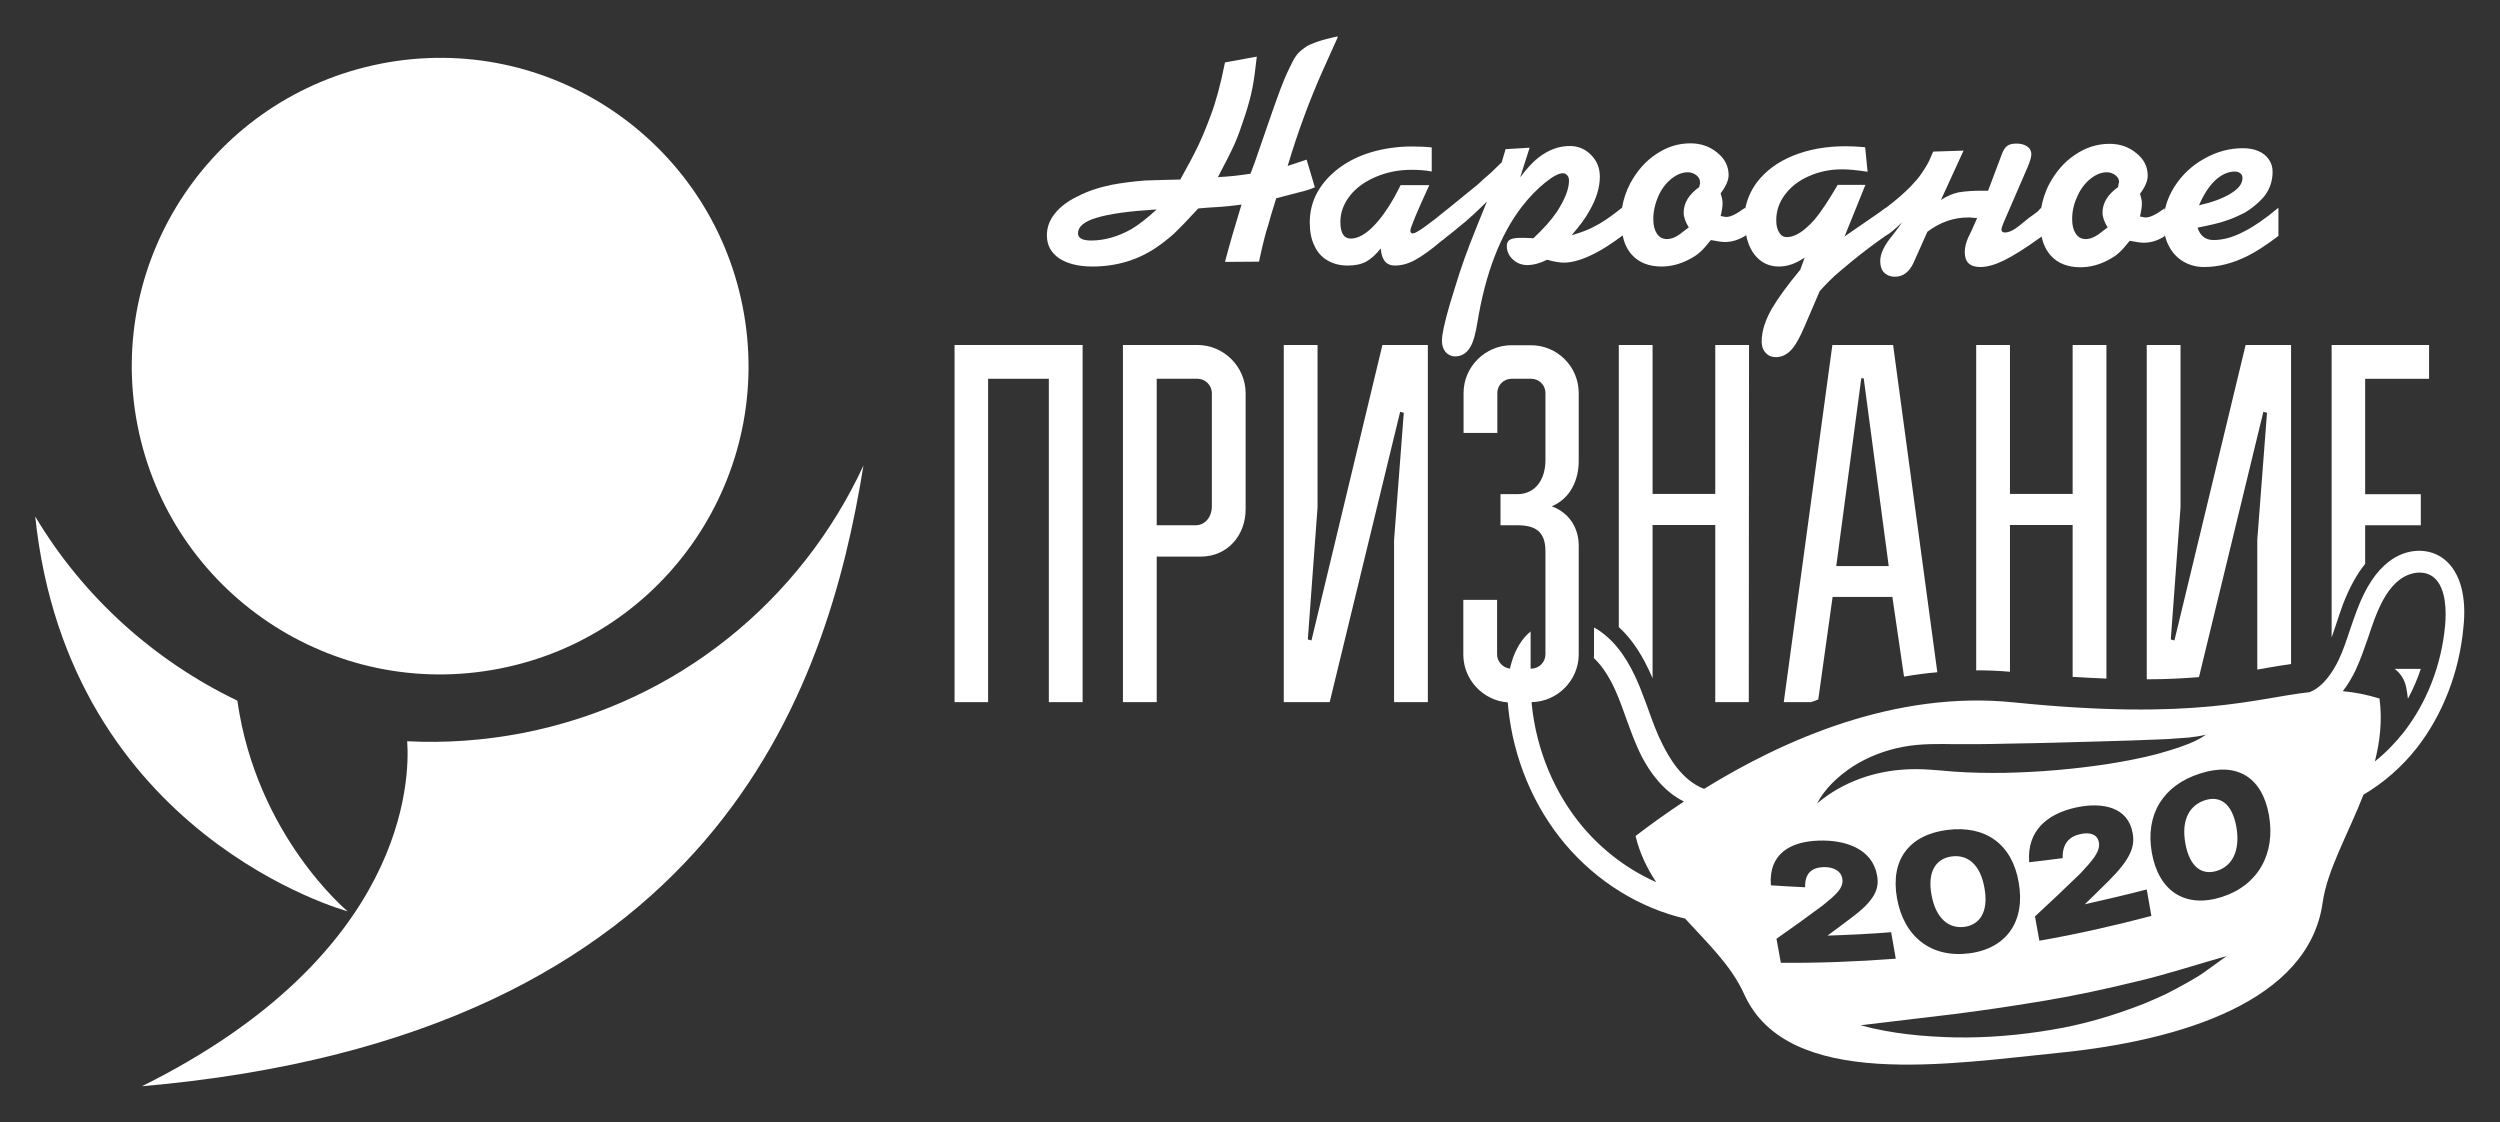 <?xml version="1.0" encoding="UTF-8"?> <!-- Generator: Adobe Illustrator 22.1.0, SVG Export Plug-In . SVG Version: 6.00 Build 0) --> <svg xmlns="http://www.w3.org/2000/svg" xmlns:xlink="http://www.w3.org/1999/xlink" id="Слой_1" x="0px" y="0px" viewBox="0 0 1029 462" style="enable-background:new 0 0 1029 462;" xml:space="preserve"><rect x="0" y="0" width="1029" height="462" fill="#333333" stroke="none"/> <style type="text/css"> .st0{fill:#FFFFFF;} </style> <g> <g> <path class="st0" d="M305.7,126.3c13.5,68.8-31.3,135.5-100.1,148.9c-68.8,13.5-135.5-31.3-149-100.1 C43.2,106.4,88,39.7,156.8,26.2C225.6,12.7,292.2,57.6,305.7,126.3z"></path> <path class="st0" d="M97.7,288.4c-33.9-16.3-63.2-42.3-83.2-75.8c13.8,131.6,128.6,162.5,128.6,162.5S105.6,344.1,97.7,288.4z"></path> <path class="st0" d="M215.2,301.7c-16,3.1-32,4.2-47.6,3.4c1.1,15.3,0,87.8-109.2,142C294.6,426.5,340.5,284,355.4,191.6 C329.9,246.7,279.3,289.2,215.2,301.7z"></path> </g> <g> <path class="st0" d="M537.8,65.7l-7.8,2.6c2.3-7.7,4.5-14.2,6.5-19.6c1.3-3.6,2.7-7.3,4.3-11.1c1.5-3.8,4.6-10.8,9.2-20.9 c0.7-1.4,0.6-1.7,0.6-1.7c-1.3,0.2-9.7,2-13.1,4.3c-3.9,2.7-4.5,4-7,9.2c-2.6,5.3-4.5,11-6.9,17.7l-7.2,20.8l-1.7,4.5 c-4.5,0.7-8.9,1.2-13.4,1.4c3-5.7,5.3-10.2,6.8-13.5c1.5-3.4,2.9-7.4,4.4-12c1.4-4.3,2.4-8.1,3-11.2c0.6-3.1,1.2-7.4,1.8-12.9 l-13.1,2.4c-1.8,9.1-3.8,16.4-5.9,21.9c-1.7,4.6-3.4,8.7-5.1,12.3c-1.7,3.6-4.2,8.3-7.4,14c-4.3,0.1-9.2,0.2-14.6,0.4 c-5,0.4-9.5,1-13.3,1.7c-5.5,1.1-10.3,2.7-14.3,4.8c-4.2,2-7.3,4.4-9.5,7.2c-2.2,2.8-3.2,5.7-3.2,8.9c0,4,1.7,7.1,5,9.4 c3.3,2.2,7.9,3.4,13.7,3.4c9.8,0,18.6-2.6,26.3-7.8c2.5-1.7,4.9-3.6,7.3-5.7c2.3-2.2,5.6-5.6,10-10.4l3.5-0.3 c4.1-0.2,8.1-0.5,12-1l2.3-0.3c-2.9,9.5-5.2,17.4-6.8,23.6l14-0.1c0.9-4.1,1.6-7.4,2.3-9.9c0.4-1.6,0.9-3.4,1.6-5.5 c0.6-2.4,1.7-5.9,3.2-10.7c5.5-1.4,8.8-2.3,10-2.6c1.8-0.4,3.8-1,5.9-1.9L537.8,65.7z M465.7,94.3c-5.5,3.1-11.1,4.7-16.6,4.7 c-3.6,0-5.4-1-5.4-3c0-2.7,2.6-4.9,7.8-6.4c5.2-1.6,13.4-2.7,24.6-3.4C472.2,89.8,468.7,92.5,465.7,94.3z"></path> <path class="st0" d="M924,95.1c-4.6,2.5-8.9,3.7-12.9,3.7c-3.3,0-5.5-1.7-6.6-5.1c5.1-1,9-1.9,11.5-2.8c2.6-0.8,5.2-2,8-3.4 c2.7-1.6,5.1-3.6,7.2-5.8c2.8-3.1,4.2-6.8,4.2-11c0-1.9-0.5-3.6-1.5-5c-1-1.5-2.4-2.7-4.3-3.5c-1.8-0.8-4-1.2-6.4-1.2 c-5.5,0-10.8,1.4-15.9,4.3c-5.1,2.8-9.2,6.7-12.2,11.4c-2.1,3.3-3.5,6.7-4.1,10.2v-1.2c-3.4,2.5-5.9,3.8-7.8,3.8h-0.4l-2-0.4 c0.5-2.1,0.8-3.9,0.8-5.4c0-1.1-0.3-2.4-0.8-3.9c2.2-2.9,3.2-5.4,3.2-7.5c0-3.6-1.5-6.7-4.6-9.2c-3.1-2.6-6.8-3.9-11.1-3.9 c-5.1,0-9.8,1.5-14.2,4.5c-4.4,2.9-7.9,7-10.6,12c-1.7,3.2-2.8,6.7-3.4,10.2v-0.3c-0.2,0.2-0.5,0.4-0.7,0.7 c-0.3,0.3-0.4,0.4-0.4,0.5c0,0-0.3,0.3-0.9,0.7c-0.6,0.5-1.6,1.2-3,2.2l-3.7,3c-2.4,2-4.5,3-6.2,3c-0.9,0-1.4-0.4-1.4-1.2 c0-0.5,0.2-1.1,0.5-1.9l0.7-1.7l9.7-22.4c0.9-2.3,1.4-3.9,1.4-4.9c0-1.4-0.5-2.5-1.7-3.3c-1.1-0.8-2.6-1.2-4.4-1.2 c-1.7,0-3,0.3-3.9,1c-0.9,0.7-1.7,2-2.3,3.8l-5.5,14.6h-2.6c-3.5,0-6.7,0.2-9.7,0.7c-2.2,0.5-4.6,1.5-7.1,3.1l9.3-20.3l-12.5,0.4 l-1.7,3.9c-1.2,2.3-2.6,4.5-4.1,6.5c-0.6,0.8-1.2,1.5-1.8,2.1c-0.6,0.6-1.1,1.3-1.7,1.9c-3.1,3.1-6.5,6-10.2,8.8v-0.1l-3.3,2.4 l-12.2,8.4l-1.5,1.1l8.6-21.3h-11.4c-3.8,6.5-7,11.3-9.6,14.4c-1.3,1.4-2.5,2.6-3.7,3.6c-2.8,2.4-5.4,3.5-7.7,3.5 c-1.3,0-2.3-0.6-3.1-1.9c-0.8-1.3-1.2-2.9-1.2-5c0-3.9,1.2-7.4,3.6-10.6c2.4-3.2,5.7-5.8,9.9-7.6c4.2-1.9,8.8-2.8,13.7-2.8 c2.4,0,5.9,0.3,10.4,1l-1-10.1c-3.2-0.3-5.9-0.4-8.1-0.4c-8,0-15.2,1.3-21.6,3.9c-6.4,2.6-11.3,6.3-14.9,11 c-2.5,3.4-4.1,7.1-4.8,11.1v-0.7c-3.4,2.5-5.9,3.8-7.7,3.8h-0.4l-2-0.4c0.6-2.1,0.8-3.9,0.8-5.4c0-1.1-0.3-2.4-0.8-3.9 c2.2-2.9,3.3-5.4,3.3-7.5c0-3.6-1.5-6.7-4.6-9.2c-3.1-2.6-6.8-3.9-11.1-3.9c-5.1,0-9.8,1.5-14.2,4.5c-4.4,2.9-7.9,7-10.6,12 c-1.7,3.2-2.8,6.6-3.4,10.2v-0.2c-3.1,2.5-6.1,4.7-9.1,6.5c-1.4,0.8-2.8,1.5-4,2.1c-2.4,1.1-5,2-7.6,2.7c3.2-3.7,5.7-7,7.3-10 c2.9-5,4.3-9.7,4.3-14.1c0-3.5-1.2-6.5-3.6-8.9c-2.4-2.5-5.4-3.7-8.8-3.7c-4.5,0-8.8,1.6-12.9,4.8c-2.3,1.8-4.8,4.5-7.5,8.1 l3.9-12.2l-9.9,0.6l-1.6,5.4c-2.7,2.7-4.9,4.8-6.5,6.1c-0.7,0.6-1.4,1.2-2,1.8c-0.6,0.6-1.3,1.2-1.9,1.7c-1,0.8-2,1.6-3.1,2.5 c-1.1,0.9-2.2,1.8-3.3,2.7c-1.1,0.9-2.7,2.2-4.8,3.9v0l-0.5,0.4c-8.3,6.8-13.1,10.2-14.5,10.2c-0.6,0-1-0.4-1-1.2 c0-1.1,2.6-7.4,7.8-18.7h-11.8c-3.4,6.9-6.9,12.3-10.5,16.2c-3.6,3.9-7,5.8-10,5.8c-2.9,0-4.3-2.3-4.3-6.9c0-3.8,1.3-7.3,3.9-10.7 c2.6-3.3,6.2-5.9,10.7-7.8c4.5-1.9,9.3-2.9,14.5-2.9c3.2,0,6.1,0.2,8.5,0.7v-9.9c-2.5-0.3-5.2-0.4-8.1-0.4 c-5.9,0-11.5,0.8-16.6,2.3c-5.1,1.5-9.6,3.7-13.5,6.6c-3.8,2.9-6.8,6.2-8.9,10c-2.1,3.8-3.1,8-3.1,12.4c0,3.7,0.6,6.9,1.9,9.5 c1.2,2.7,3,4.7,5.4,6.1c2.4,1.4,5.1,2.1,8.3,2.1c3,0,5.6-0.5,7.6-1.6c2-1.1,4-2.9,6-5.4c0.4,4.7,2.3,7,5.8,7 c2.7,0,5.4-0.7,8.2-2.2c2.8-1.5,6.5-4.1,11.1-8c0.5-0.3,0.9-0.7,1.3-1c0.4-0.3,0.8-0.7,1.2-1l0.7-0.5v0c2.2-1.8,3.5-2.8,3.9-3.2 c0.5-0.4,1.4-1.1,2.6-2.1c0.4-0.4,1-0.9,1.9-1.7c0.8-0.7,1.3-1.2,1.5-1.3c0.4-0.4,2.2-2.1,5.5-5.3c-3,7.3-5.3,13.1-6.9,17.2 c-1.6,4.1-3,8.1-4.3,12c-1.2,3.8-2.6,8.2-4.1,13.2c-2.2,7.5-3.2,12.4-3.2,14.9c0,1.8,0.5,3.4,1.5,4.6c1.1,1.2,2.4,1.8,3.9,1.8 c2.8,0,4.9-1.4,6.4-4.1c1-1.6,2-4.9,2.8-9.9c3.3-20.2,9.4-36,18.2-47.5c3.1-4,6.3-7.3,9.5-9.9c3.3-2.7,5.8-4,7.5-4 c0.7,0,1.3,0.3,1.8,0.9c0.5,0.6,0.7,1.3,0.7,2.2c0,3.4-1.7,7.7-5,12.8c-2.4,3.5-5.6,7.1-9.7,10.9l-1-0.1c-1.7-0.1-3.1-0.1-4.3-0.1 c-2.1,0-3.6,0.3-4.4,0.8c-0.8,0.5-1.2,1.3-1.2,2.5c0,2.2,0.8,4,2.5,5.6c1.6,1.5,3.6,2.3,5.9,2.3c2.5,0,5.2-0.7,8.2-2.2 c2.8,0.8,5.1,1.2,6.9,1.2c3.6,0,7.9-1.3,12.9-3.9c3-1.5,6.7-3.9,11.3-7.3c0.6,3.2,1.9,5.9,3.8,8c2.9,3.2,7,4.8,12.2,4.8 c3.9,0,7.6-1,11.3-2.9c1.9-1,3.5-2,4.6-3.1c1.2-1,2.6-2.7,4.4-4.9c2.5,0.5,4.4,0.8,5.8,0.8c2.9,0,5.8-0.9,8.6-2.7v-0.6 c0.6,3.2,1.7,6,3.4,8.3c2.6,3.4,6,5.1,10.1,5.1c3.6,0,7.1-1.2,10.7-3.7l-1.8,5c-5.4,6.5-9.3,11.9-11.8,16.2 c-2.7,4.8-4.1,9.2-4.1,13.4c0,1.9,0.5,3.4,1.6,4.6c1.1,1.2,2.5,1.8,4.2,1.8c2.4,0,4.5-1,6.3-2.9c1.8-1.9,3.7-5.3,5.8-10.3l6-14 c2.9-3.2,5.5-5.8,7.9-7.8c1.1-0.9,2.7-2.3,5-4.2c4.3-3.5,9.1-7.2,14.3-10.8c1.6-0.8,3.8-2.7,6.7-5.5c-0.7,1.1-2,2.9-3.9,5.3 c-3.4,4.1-5.1,7.6-5.1,10.6c0,2.1,0.5,3.7,1.6,4.8c1.1,1.1,2.6,1.7,4.4,1.7c3.4,0,5.9-1.9,7.7-5.7l5.7-12.8 c5.3-4,10.9-5.9,16.9-5.9c0.3,0,0.8,0,1.5,0.1c0.7,0.1,1.4,0.1,2.1,0.1l-2.2,5l-1.5,3.1c-0.9,2-1.4,4-1.4,6c0,4.1,2.1,6.1,6.4,6.1 c2.8,0,6-0.9,9.7-2.7c3.7-1.8,8.5-4.8,14.5-9.1l1-0.7v-0.2c0.6,3.2,1.9,5.8,3.8,8c2.9,3.2,7,4.8,12.2,4.8c3.9,0,7.7-1,11.3-2.9 c1.9-1,3.5-2,4.6-3.1c1.2-1,2.6-2.7,4.4-4.9c2.5,0.5,4.4,0.8,5.8,0.8c3,0,5.8-0.9,8.6-2.7v-0.7c0.4,1.7,0.9,3.3,1.7,4.7 c1.4,2.8,3.4,4.9,5.9,6.4c2.5,1.5,5.4,2.3,8.6,2.3c5.8,0,11.8-1.5,17.8-4.5c3.4-1.7,7.7-4.4,12.8-8.3V85.5 C932.3,90.1,927.6,93.3,924,95.1z M911.7,74.3c2.6-2.4,5.3-3.7,8.2-3.7c0.9,0,1.7,0.3,2.3,0.8c0.6,0.5,0.8,1.1,0.8,1.9 c0,2.3-1.6,4.4-4.9,6.4c-3.3,2-7.6,3.6-13,4.8C907,80.1,909.2,76.7,911.7,74.3z M699.8,75.2l-0.4,1.8c-4.2,3-6.4,6.5-6.4,10.5 c0,1.8,0.7,3.8,2.1,6.1c-1.3,1-2.1,1.6-2.4,1.8c-2.4,2-4.6,3-6.6,3c-1.7,0-3.1-0.7-4.1-2.2c-1-1.5-1.5-3.4-1.5-6 c0-3.2,0.7-6.3,2-9.3c1.3-3,3.1-5.4,5.3-7.2c2.2-1.8,4.5-2.8,6.9-2.8c1.3,0,2.4,0.4,3.5,1.2c1,0.8,1.5,1.7,1.5,2.7V75.2z M872.1,75.2l-0.3,1.8c-4.2,3-6.4,6.5-6.4,10.5c0,1.8,0.7,3.8,2.1,6.1c-1.3,1-2.1,1.6-2.4,1.8c-2.4,2-4.6,3-6.6,3 c-1.7,0-3.1-0.7-4.1-2.2c-1-1.5-1.5-3.4-1.5-6c0-3.2,0.7-6.3,2.1-9.3c1.3-3,3.1-5.4,5.3-7.2c2.2-1.8,4.5-2.8,6.9-2.8 c1.3,0,2.4,0.4,3.5,1.2c1,0.8,1.5,1.7,1.5,2.7V75.2z"></path> </g> <g> <polygon class="st0" points="539.8,263.6 538.3,263.2 542.3,208.8 542.3,142 528.4,142 528.4,289 547.3,289 576.3,169.5 577.8,169.9 573.8,222.3 573.8,289 587.7,289 587.7,142 569,142 "></polygon> <path class="st0" d="M492.9,142h-30.7v147h13.9v-59.9h18.1c11.1,0,18.5-8.8,18.5-19.5v-47.9C512.6,150.8,503.6,142,492.9,142z M498.8,208.6c0,3.8-2.5,7.6-6.7,7.6h-16v-60.3h16.8c3.2,0,5.9,2.7,5.9,5.9V208.6z"></path> <polygon class="st0" points="392.9,289 406.7,289 406.7,155.9 431.7,155.9 431.7,289 445.6,289 445.6,142 392.9,142 "></polygon> </g> <g> <path class="st0" d="M905.1,278.7l26.5-109.2l1.5,0.4l-4,52.3v53.4c1.7-0.3,3.4-0.6,5.1-0.9c3.1-0.5,6-1,8.8-1.4V142h-18.7 L895,263.6l-1.5-0.4l4-54.4V142h-13.9v137.6C891.8,279.6,898.8,279.2,905.1,278.7z"></path> <path class="st0" d="M748.4,287.9l5.9-42.2h24.6l4.8,32.8c4.5-0.8,9.1-1.4,13.7-1.8L779.2,142h-25l-20,147h11.2 C746.4,288.7,747.4,288.3,748.4,287.9z M766.1,155.7h1l10.3,77.3h-21.6L766.1,155.7z"></path> <path class="st0" d="M813.7,275.9c4.6,0,9.1,0.2,13.6,0.6v-60.4h25.8v62.5c4.8,0.3,9.4,0.5,13.9,0.7V142h-13.9v61.3h-25.8V142 h-13.9V276C813.5,276,813.6,275.9,813.7,275.9z"></path> </g> <path class="st0" d="M719.9,142H706v61.3h0h-25.8h0V142h-13.9v116.1c5.5,5,10,11.9,13.9,21.1v-63.1h0H706h0V289h10.8h3L719.9,142 L719.9,142z"></path> <g> <path class="st0" d="M990.4,283c0.3,1.5,0.5,3,0.7,4.6c2.1-3.9,3.9-8,5.3-12.3h-10.8C988,277,989.8,279.8,990.4,283z"></path> <path class="st0" d="M964.3,248.9c2.7-7,5.7-12.5,9.2-16.8v-15.9h22.9v-12.8h-22.9v-47.5h26.3V142h-40.1v120.4 c0.6-1.7,1.2-3.5,1.8-5.3C962.3,254.6,963.3,251.7,964.3,248.9z"></path> <path class="st0" d="M1006.3,230.4c-6.3-5.2-15.8-4.9-23.1,0.8c-5.3,4.1-9.5,10.5-13.1,20c-1,2.6-1.9,5.3-2.8,7.9 c-1.5,4.5-2.9,8.8-4.8,12.7c-2.3,4.7-6.2,10.9-11.9,13.1l0,0c-21.6,2.3-46.3,11.9-121.7,4.2c-48.6-5-94.5,15.2-127.5,35.6 c-9.4-3.6-14.6-13.4-17.1-18.3c-2.3-4.5-4.1-9.4-5.9-14.5c-1.1-2.9-2.2-6-3.4-9c-4.4-10.8-9.5-18.1-16-22.8 c-0.9-0.7-1.9-1.3-2.9-1.8v11c0,0.5,0,1-0.1,1.5c3.8,3.6,7.1,8.8,10.1,16.2c1.1,2.8,2.2,5.7,3.2,8.6c1.9,5.2,3.8,10.6,6.4,15.7 c3.3,6.4,8.9,14.4,17.4,18.6c-7.5,5-14.2,9.8-19.9,14.2c1.7,7.2,4.8,13.4,8.5,19c-11.5-5.1-21.9-12.9-30.2-22.7 c-11.7-13.9-19.1-31.7-21-50.2c0-0.4-0.1-0.8-0.1-1.2c10.8-0.2,19.4-9.1,19.4-19.7v-44.7c0-7.6-4.2-13.7-11.1-16.2 c7.6-3.2,11.1-10.7,11.1-18.7v-27.9c0-10.9-8.8-19.7-19.7-19.7h-8c-10.7,0-19.7,8.8-19.7,19.7v16.4h13.9v-16.4 c0-3.4,2.7-5.9,5.9-5.9h8c3.2,0,5.9,2.5,5.9,5.9v27.7c0,7.4-3.8,13.9-11.6,13.9h-6.9v12.8h6.9c7.4,0,11.6,2.5,11.6,10.7v29.5 c0,0,0,0,0,0v11.5c0,0,0,0,0,0v1.4c0,3.2-2.5,5.9-5.9,5.9H630v-15.3c0,0,0,0-0.1,0.1c-2.8,2.3-4.9,5.4-6.5,9.1 c-0.8,1.9-1.4,3.9-1.9,6.1c-2.9-0.3-5.3-2.9-5.3-5.8v-22.5h-13.9v22.5c0,10.5,8.3,19,18.3,19.7c0.1,0.8,0.1,1.5,0.2,2.3 c2.1,20.7,10.4,40.6,23.4,56c13,15.4,30.5,26.3,49.4,30.7c9.2,10.1,19,19.3,24.3,31.1c17.9,39.8,85.4,28.5,129.9,24.1 c49.5-5,102.5-21,108.2-61.8c1.9-13.5,10.5-28.2,16.8-44.4c8.3-4.9,15.8-11.4,22-19.3c10.6-13.6,17.4-31.1,19.1-49.2 C1015.4,245.6,1012.6,235.6,1006.3,230.4z M762.6,315.5c6.2-4,13.3-6.7,20.7-8.1c7.3-1.4,15.2-1.2,21.7-1.1c6.8,0,13.6,0,20.5-0.2 c13.7-0.2,27.5-0.6,41.2-1c6.9-0.2,13.8-0.4,20.7-0.7c3.5-0.1,6.9-0.3,10.3-0.6c1.7-0.1,3.5-0.2,5.1-0.5c1.8-0.1,3.4-0.6,5.1-0.9 c-2.8,2.1-6.2,3.5-9.6,4.7c-1.7,0.7-3.4,1.1-5.1,1.7c-1.7,0.5-3.4,1-5.1,1.5c-6.9,1.8-13.8,3.1-20.7,4.2 c-13.9,2.1-27.9,3.3-42,3.6c-7,0.1-14.1,0-21.1-0.5c-7.4-0.6-13.4-1.3-19.9-0.9c-12.8,0.7-25.8,5-36.5,14 C751.1,324.6,756.5,319.5,762.6,315.5z M863.9,346.7c-0.6-3.2-3.5-4.3-7.6-3.4c-4.7,1-7.5,4.1-7.3,9.9c-4.6,0.6-9.2,1.2-13.8,1.7 c-1-13,7.5-19.9,19.1-22.5c11-2.4,21.6-0.3,23.5,10.5c1,5.4-0.7,10.5-9.7,19.5c-3.3,3.3-6.7,6.6-10,9.8c8.5-1.9,17-3.9,25.5-6.1 c0.6,3.6,1.3,7.2,1.9,10.9c-15.2,4-30.6,7.5-46.1,10.2c-0.6-3.3-1.2-6.6-1.8-10c6.2-5.7,12.4-11.6,18.6-17.6 C861.1,354.3,864.6,350.6,863.9,346.7z M810.5,392.4c-15.7,2-26.9-6.9-29.7-22.7c-2.8-15.8,5-26.1,20.7-28.1 c15.7-2,26.7,5.8,29.4,21.6C833.7,379,826.1,390.4,810.5,392.4z M731.2,386.4c6.3-4.4,12.7-9,19-13.7c5.2-4.2,8.8-7.1,8.1-11.1 c-0.6-3.2-3.6-4.8-7.8-4.7c-4.8,0.2-7.7,2.6-7.5,8.3c-4.7-0.2-9.4-0.5-14.1-0.8c-1-12.8,7.8-18,19.6-18.4 c11.3-0.4,22.2,3.5,24.1,14.3c1,5.4-0.8,10.1-10.1,17.1c-3.4,2.6-6.9,5.2-10.3,7.7c8.8-0.3,17.5-0.7,26.2-1.4 c0.6,3.6,1.3,7.2,1.9,10.9c-15.7,1.2-31.5,1.8-47.3,1.7C732.4,393,731.8,389.7,731.2,386.4z M908.6,399.2c-1.3,1-2.7,1.9-4.1,2.8 l-4.3,2.5c-2.9,1.6-5.8,3.2-8.8,4.7c-3,1.4-6,2.7-9.1,4c-12.3,4.8-25.1,8.6-38.1,10.7c-13,2.2-26.2,3.3-39.3,3.1 c-13.1-0.3-26.3-1.5-39.1-5l38.5-4.6c12.7-1.6,25.3-3.5,37.8-5.6c12.5-2.1,24.9-4.8,37.2-7.8c12.4-2.9,24.5-6.9,37.2-10.5 C913.9,395.4,911.3,397.3,908.6,399.2z M914.5,369.2c-15.1,4.8-26-2.4-28.8-18.2c-2.8-15.8,4.7-27.8,19.8-32.6 c15-4.9,25.6,1.3,28.4,17.1C936.7,351.3,929.5,364.4,914.5,369.2z M1006.4,257.5c-1.5,16.3-7.6,31.9-17.2,44.1 c-3.5,4.4-7.4,8.4-11.7,11.8c2.1-8.3,3.1-16.9,1.9-25.9c-5.6-1.7-10.5-2.6-15.1-3c2.2-2.8,3.9-5.9,5.2-8.5 c2.1-4.5,3.7-9.2,5.3-13.8c0.8-2.5,1.7-5.1,2.6-7.5c3-7.9,6.2-13,10.3-16.1c3.9-3,10-4.3,14.1-0.9 C1007,242.1,1006.9,252,1006.4,257.5z"></path> <path class="st0" d="M907.5,329.4c-6.1,2-9.8,7.8-8,17.8c1.8,9.9,7,13.2,13.1,11.2c6-1.9,9.6-8,7.9-18 C918.7,330.4,913.5,327.4,907.5,329.4z"></path> <path class="st0" d="M803.4,352.5c-6.3,0.8-10.2,5.9-8.4,15.8c1.8,9.9,7.2,14,13.5,13.2c6.3-0.8,10.1-6.1,8.3-16 C815.1,355.6,809.7,351.7,803.4,352.5z"></path> </g> </g> </svg> 